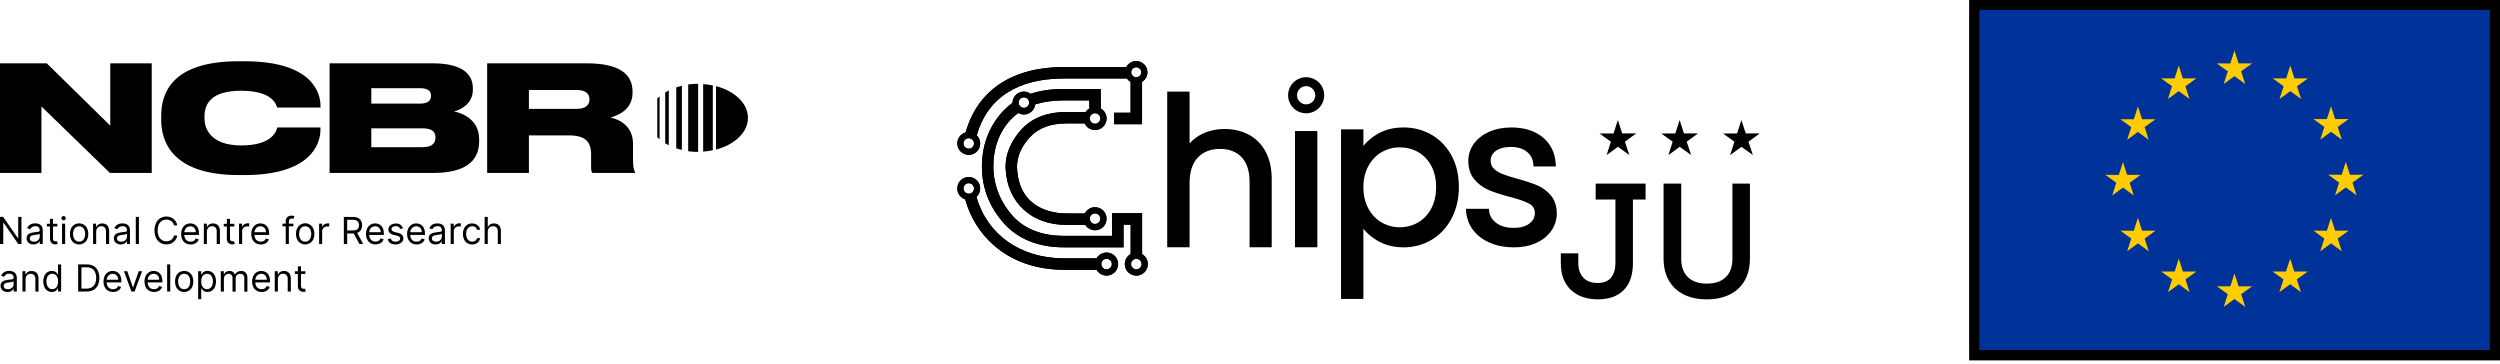 <svg width="371" height="54" viewBox="0 0 371 54" fill="none" xmlns="http://www.w3.org/2000/svg">
<g clip-path="url(#clip0_2015_180)">
<path d="M99.249 13.417C99.062 13.509 98.887 13.612 98.717 13.714V21.263C98.887 21.366 99.062 21.47 99.249 21.562V13.417Z" fill="black"/>
<path d="M104.348 22.496C104.829 22.463 105.307 22.397 105.779 22.298V12.679C105.308 12.579 104.829 12.512 104.348 12.481V22.496Z" fill="black"/>
<path d="M97.882 14.315C97.767 14.409 97.642 14.499 97.539 14.6V20.378C97.642 20.48 97.763 20.567 97.882 20.662V14.315Z" fill="black"/>
<path d="M106.255 12.78V22.197C109.024 21.465 110.997 19.64 110.997 17.489C110.997 15.338 109.024 13.511 106.255 12.78Z" fill="black"/>
<path d="M103.602 12.431C103.109 12.431 102.617 12.465 102.128 12.533V22.444C102.616 22.512 103.109 22.547 103.602 22.547V12.431Z" fill="black"/>
<path d="M101.19 12.728C100.9 12.798 100.624 12.874 100.353 12.964V22.012C100.624 22.104 100.9 22.181 101.19 22.237V12.728Z" fill="black"/>
<path d="M16.362 9.396V18.648L6.939 9.396H0V25.668H6.151V15.804L16.32 25.668H22.516V9.396H16.362Z" fill="black"/>
<path d="M35.406 25.977C25.413 25.977 23.923 20.88 23.923 17.795V17.161C23.923 14.056 25.269 9.09 35.397 9.09H36.266C46.14 9.09 47.545 13.59 47.565 15.674V15.957H41.122C41.012 15.543 40.467 13.464 35.777 13.464C31.304 13.464 30.346 15.455 30.346 17.269V17.532C30.346 19.283 31.434 21.582 35.799 21.582C40.575 21.582 41.057 19.287 41.142 18.914H47.556V19.265C47.556 21.409 46.05 25.981 36.257 25.981L35.406 25.977Z" fill="black"/>
<path d="M55.104 19.042V21.841H62.698C64.312 21.841 64.617 21.076 64.617 20.441V20.374C64.617 19.699 64.29 19.042 62.698 19.042H55.104ZM55.104 13.093V15.379H62.299C63.587 15.379 63.96 14.854 63.96 14.254V14.209C63.96 13.55 63.587 13.084 62.299 13.084L55.104 13.093ZM48.91 9.396H64.171C68.906 9.396 70.171 11.209 70.171 13.093V13.334C70.171 15.345 68.448 16.285 67.38 16.526C68.818 16.855 71.109 17.838 71.109 20.705V20.966C71.109 23.526 69.539 25.668 64.258 25.668H48.91V9.396Z" fill="black"/>
<path d="M78.49 16.155H85.602C86.948 16.155 87.48 15.541 87.48 14.753V14.733C87.48 13.966 86.975 13.356 85.602 13.356H78.49V16.155ZM78.49 25.668H72.296V9.396H87.042C91.798 9.396 93.869 10.926 93.869 13.572V13.804C93.869 16.166 91.82 17.129 90.599 17.438C92.583 17.888 93.936 19.206 93.936 21.308V23.722C93.936 24.86 94.089 25.274 94.242 25.56V25.668H87.915C87.783 25.495 87.72 25.274 87.72 24.818V22.914C87.72 21.031 86.867 20.09 84.426 20.09H78.49V25.668Z" fill="black"/>
<path d="M2.704 32.187V35.355H2.664L0.469 32.187H0V36.212H0.485V33.051H0.523L2.713 36.212H3.184V32.187H2.704Z" fill="black"/>
<path d="M5.047 35.866C5.208 35.871 5.367 35.834 5.509 35.758C5.629 35.693 5.728 35.596 5.797 35.479C5.86 35.369 5.894 35.245 5.895 35.119V34.696C5.859 34.729 5.814 34.751 5.765 34.759C5.692 34.78 5.617 34.797 5.541 34.808L5.29 34.844L5.097 34.867C4.982 34.883 4.87 34.908 4.76 34.943C4.664 34.972 4.577 35.025 4.509 35.098C4.471 35.146 4.443 35.2 4.427 35.259C4.411 35.317 4.406 35.378 4.414 35.438C4.422 35.498 4.442 35.556 4.473 35.608C4.504 35.661 4.545 35.706 4.594 35.742C4.728 35.827 4.884 35.87 5.043 35.866M4.971 36.282C4.792 36.284 4.615 36.248 4.452 36.174C4.302 36.105 4.174 35.996 4.082 35.859C3.988 35.708 3.94 35.533 3.945 35.355C3.938 35.208 3.974 35.061 4.048 34.934C4.114 34.826 4.208 34.738 4.32 34.68C4.438 34.616 4.564 34.57 4.695 34.543C4.832 34.51 4.972 34.484 5.112 34.466L5.561 34.412C5.649 34.409 5.734 34.387 5.812 34.347C5.839 34.331 5.861 34.308 5.876 34.28C5.89 34.252 5.896 34.221 5.893 34.189V34.176C5.901 34.011 5.844 33.849 5.734 33.726C5.669 33.668 5.593 33.624 5.511 33.596C5.429 33.569 5.342 33.558 5.256 33.564C5.096 33.553 4.936 33.59 4.796 33.67C4.657 33.75 4.544 33.87 4.473 34.014L4.024 33.856C4.091 33.69 4.199 33.543 4.338 33.429C4.465 33.326 4.612 33.249 4.769 33.204C4.921 33.164 5.077 33.144 5.233 33.143C5.345 33.145 5.456 33.156 5.566 33.177C5.695 33.201 5.819 33.249 5.931 33.319C6.057 33.396 6.159 33.507 6.228 33.638C6.314 33.817 6.354 34.014 6.344 34.212V36.201H5.895V35.791H5.871C5.829 35.869 5.776 35.94 5.714 36.003C5.63 36.084 5.531 36.148 5.422 36.192C5.279 36.248 5.126 36.275 4.973 36.271" fill="black"/>
<path d="M7.406 32.479H7.87V35.357C7.864 35.458 7.883 35.559 7.927 35.65C7.959 35.709 8.011 35.756 8.075 35.78C8.137 35.802 8.202 35.812 8.268 35.812C8.31 35.816 8.352 35.816 8.393 35.812C8.42 35.808 8.446 35.803 8.472 35.796L8.566 36.212C8.524 36.229 8.481 36.242 8.436 36.25C8.362 36.265 8.287 36.271 8.212 36.268C8.079 36.269 7.948 36.24 7.828 36.185C7.71 36.12 7.611 36.026 7.541 35.911C7.455 35.782 7.411 35.629 7.417 35.474L7.406 32.479ZM8.512 33.604H6.953V33.213H8.512V33.604Z" fill="black"/>
<path d="M9.208 33.195H9.67V36.214H9.208V33.195ZM9.432 32.691C9.348 32.69 9.268 32.657 9.208 32.599C9.177 32.57 9.152 32.535 9.135 32.496C9.119 32.458 9.11 32.416 9.111 32.373C9.111 32.331 9.119 32.289 9.136 32.251C9.152 32.212 9.177 32.177 9.208 32.148C9.268 32.091 9.349 32.059 9.432 32.059C9.516 32.058 9.597 32.09 9.657 32.148C9.688 32.177 9.713 32.212 9.73 32.25C9.747 32.289 9.756 32.331 9.755 32.373C9.756 32.416 9.747 32.458 9.73 32.497C9.713 32.535 9.688 32.57 9.657 32.599C9.597 32.657 9.516 32.691 9.432 32.691Z" fill="black"/>
<path d="M11.739 35.854C11.923 35.862 12.104 35.807 12.251 35.697C12.385 35.587 12.487 35.442 12.545 35.278C12.673 34.914 12.673 34.517 12.545 34.153C12.489 33.989 12.388 33.843 12.253 33.733C12.103 33.628 11.925 33.573 11.743 33.573C11.56 33.573 11.382 33.628 11.232 33.733C11.097 33.843 10.995 33.988 10.938 34.153C10.807 34.517 10.807 34.915 10.938 35.278C10.996 35.442 11.098 35.587 11.232 35.697C11.379 35.806 11.559 35.862 11.742 35.854M11.742 36.273C11.491 36.279 11.243 36.211 11.03 36.077C10.822 35.945 10.655 35.756 10.55 35.532C10.431 35.277 10.373 34.998 10.38 34.716C10.373 34.432 10.431 34.151 10.55 33.895C10.654 33.667 10.822 33.475 11.034 33.343C11.246 33.211 11.492 33.144 11.742 33.152C11.99 33.145 12.236 33.212 12.446 33.345C12.657 33.477 12.824 33.669 12.927 33.897C13.046 34.154 13.104 34.435 13.097 34.718C13.104 35 13.046 35.279 12.927 35.535C12.822 35.762 12.653 35.953 12.44 36.084C12.228 36.216 11.982 36.282 11.733 36.275" fill="black"/>
<path d="M14.273 34.396V36.212H13.81V33.195H14.259V33.665H14.297C14.367 33.514 14.478 33.386 14.618 33.296C14.785 33.196 14.977 33.147 15.171 33.154C15.356 33.151 15.54 33.195 15.705 33.28C15.863 33.364 15.991 33.496 16.068 33.658C16.163 33.857 16.207 34.075 16.198 34.295V36.212H15.729V34.327C15.742 34.124 15.676 33.925 15.545 33.771C15.48 33.703 15.402 33.65 15.315 33.615C15.227 33.581 15.134 33.565 15.04 33.571C14.903 33.568 14.768 33.601 14.648 33.667C14.531 33.732 14.435 33.83 14.374 33.949C14.302 34.087 14.268 34.242 14.273 34.398" fill="black"/>
<path d="M17.996 35.865C18.157 35.871 18.316 35.833 18.458 35.758C18.577 35.693 18.676 35.596 18.743 35.478C18.807 35.37 18.841 35.245 18.842 35.118V34.696C18.806 34.729 18.762 34.751 18.714 34.758C18.64 34.78 18.565 34.796 18.489 34.808L18.238 34.844L18.045 34.867C17.931 34.883 17.818 34.908 17.709 34.943C17.613 34.972 17.526 35.025 17.457 35.098C17.391 35.176 17.357 35.277 17.363 35.38C17.359 35.45 17.374 35.521 17.405 35.584C17.437 35.648 17.484 35.702 17.543 35.742C17.677 35.827 17.833 35.87 17.991 35.865M17.919 36.282C17.741 36.284 17.564 36.247 17.401 36.174C17.251 36.105 17.123 35.996 17.031 35.859C16.936 35.708 16.889 35.533 16.894 35.355C16.887 35.208 16.922 35.062 16.995 34.934C17.062 34.827 17.155 34.739 17.266 34.68C17.386 34.616 17.514 34.57 17.646 34.542C17.782 34.509 17.921 34.484 18.061 34.466L18.51 34.412C18.597 34.409 18.683 34.387 18.761 34.347C18.788 34.331 18.811 34.308 18.825 34.28C18.84 34.252 18.845 34.221 18.842 34.189V34.176C18.846 34.094 18.834 34.012 18.807 33.935C18.779 33.858 18.737 33.786 18.683 33.726C18.618 33.668 18.543 33.624 18.461 33.596C18.379 33.568 18.293 33.557 18.207 33.564C18.022 33.555 17.839 33.606 17.686 33.71C17.572 33.789 17.479 33.895 17.415 34.018L16.966 33.861C17.033 33.694 17.141 33.547 17.28 33.433C17.407 33.33 17.553 33.253 17.711 33.208C17.862 33.168 18.018 33.148 18.175 33.148C18.287 33.149 18.398 33.16 18.508 33.181C18.637 33.205 18.761 33.253 18.873 33.323C18.999 33.401 19.101 33.511 19.169 33.642C19.255 33.821 19.296 34.018 19.286 34.216V36.205H18.842V35.796H18.819C18.777 35.873 18.725 35.945 18.662 36.007C18.578 36.088 18.479 36.152 18.371 36.196C18.228 36.252 18.075 36.279 17.922 36.275" fill="black"/>
<path d="M20.613 32.187H20.151V36.21H20.613V32.187Z" fill="black"/>
<path d="M26.304 33.447H25.819C25.792 33.315 25.74 33.189 25.667 33.075C25.598 32.972 25.512 32.881 25.411 32.808C25.308 32.735 25.195 32.68 25.074 32.644C24.949 32.607 24.819 32.589 24.688 32.59C24.456 32.587 24.228 32.651 24.031 32.774C23.826 32.907 23.663 33.096 23.562 33.319C23.331 33.883 23.331 34.516 23.562 35.08C23.663 35.304 23.826 35.493 24.031 35.627C24.228 35.749 24.456 35.812 24.688 35.809C24.819 35.81 24.949 35.791 25.074 35.755C25.195 35.72 25.309 35.664 25.411 35.591C25.512 35.518 25.598 35.427 25.667 35.323C25.74 35.211 25.792 35.086 25.819 34.954H26.304C26.271 35.149 26.204 35.337 26.104 35.508C26.011 35.666 25.888 35.806 25.743 35.92C25.599 36.034 25.435 36.122 25.261 36.181C25.076 36.239 24.882 36.268 24.688 36.266C24.365 36.272 24.048 36.184 23.774 36.012C23.5 35.84 23.282 35.592 23.147 35.299C22.997 34.952 22.92 34.578 22.92 34.199C22.92 33.821 22.997 33.447 23.147 33.1C23.284 32.806 23.503 32.558 23.777 32.385C24.05 32.214 24.367 32.127 24.688 32.133C24.883 32.131 25.076 32.161 25.261 32.223C25.435 32.279 25.598 32.366 25.743 32.479C25.887 32.594 26.01 32.734 26.104 32.893C26.205 33.063 26.273 33.251 26.304 33.447Z" fill="black"/>
<path d="M28.287 36.275C28.024 36.282 27.764 36.214 27.538 36.079C27.327 35.95 27.159 35.763 27.053 35.539C26.933 35.285 26.875 35.006 26.883 34.725C26.876 34.443 26.935 34.164 27.053 33.908C27.156 33.683 27.32 33.491 27.526 33.354C27.74 33.219 27.988 33.149 28.24 33.154C28.398 33.155 28.554 33.181 28.703 33.233C28.858 33.287 29 33.373 29.12 33.487C29.256 33.616 29.359 33.776 29.421 33.953C29.501 34.18 29.539 34.421 29.533 34.662V34.86H27.212V34.459H29.061C29.063 34.303 29.029 34.149 28.961 34.009C28.898 33.879 28.799 33.77 28.676 33.694C28.545 33.614 28.394 33.573 28.24 33.577C28.071 33.574 27.904 33.622 27.762 33.715C27.63 33.804 27.523 33.926 27.453 34.07C27.383 34.215 27.347 34.374 27.347 34.536V34.806C27.34 35.005 27.381 35.202 27.466 35.382C27.538 35.532 27.653 35.657 27.796 35.742C27.921 35.807 28.058 35.847 28.2 35.859C28.34 35.871 28.483 35.855 28.617 35.812C28.713 35.779 28.801 35.725 28.873 35.654C28.946 35.58 29.002 35.491 29.039 35.393L29.488 35.519C29.446 35.668 29.369 35.804 29.264 35.917C29.146 36.035 29.005 36.126 28.851 36.185C28.675 36.251 28.488 36.284 28.301 36.282" fill="black"/>
<path d="M30.7 34.396V36.212H30.252V33.195H30.7V33.665H30.741C30.809 33.513 30.921 33.385 31.062 33.296C31.229 33.195 31.423 33.146 31.618 33.154C31.804 33.15 31.988 33.194 32.152 33.28C32.308 33.365 32.433 33.498 32.509 33.658C32.601 33.857 32.645 34.076 32.637 34.295V36.212H32.159V34.327C32.171 34.124 32.105 33.925 31.975 33.771C31.91 33.703 31.831 33.65 31.743 33.616C31.655 33.581 31.562 33.566 31.468 33.571C31.331 33.568 31.195 33.601 31.075 33.667C30.959 33.732 30.863 33.83 30.801 33.949C30.73 34.087 30.695 34.242 30.7 34.398" fill="black"/>
<path d="M33.669 32.479H34.134V35.357C34.128 35.458 34.148 35.559 34.192 35.65C34.224 35.709 34.277 35.756 34.34 35.78C34.402 35.802 34.468 35.813 34.533 35.812C34.575 35.816 34.617 35.816 34.659 35.812L34.738 35.796L34.832 36.212C34.789 36.229 34.745 36.242 34.699 36.25C34.626 36.265 34.55 36.271 34.475 36.268C34.343 36.268 34.212 36.24 34.091 36.185C33.968 36.128 33.861 36.039 33.782 35.929C33.697 35.799 33.653 35.647 33.658 35.492L33.669 32.479ZM34.778 33.604H33.207V33.213H34.778V33.604Z" fill="black"/>
<path d="M35.474 36.212V33.193H35.922V33.642H35.952C36.008 33.492 36.113 33.364 36.25 33.28C36.394 33.186 36.563 33.138 36.735 33.141H36.865H36.98V33.613L36.872 33.593C36.813 33.589 36.755 33.589 36.697 33.593C36.561 33.591 36.427 33.622 36.306 33.683C36.194 33.741 36.101 33.829 36.037 33.937C35.968 34.045 35.933 34.171 35.936 34.3V36.21L35.474 36.212Z" fill="black"/>
<path d="M38.697 36.275C38.433 36.282 38.173 36.214 37.947 36.079C37.737 35.95 37.569 35.762 37.462 35.539C37.343 35.285 37.284 35.006 37.292 34.725C37.286 34.443 37.344 34.164 37.462 33.908C37.566 33.683 37.73 33.491 37.936 33.354C38.149 33.219 38.397 33.149 38.649 33.154C38.807 33.155 38.964 33.182 39.114 33.233C39.28 33.291 39.431 33.385 39.555 33.51C39.679 33.635 39.773 33.786 39.83 33.953C39.91 34.18 39.948 34.421 39.942 34.662V34.86H37.624V34.459H39.471C39.474 34.303 39.439 34.149 39.37 34.009C39.307 33.879 39.208 33.77 39.085 33.694C38.954 33.614 38.803 33.573 38.649 33.577C38.48 33.574 38.313 33.622 38.171 33.715C38.039 33.804 37.932 33.926 37.862 34.07C37.792 34.215 37.756 34.374 37.756 34.536V34.806C37.75 35.005 37.791 35.202 37.875 35.382C37.947 35.532 38.062 35.657 38.205 35.742C38.331 35.807 38.468 35.847 38.609 35.859C38.75 35.871 38.892 35.855 39.026 35.812C39.122 35.779 39.21 35.725 39.282 35.654C39.356 35.58 39.412 35.491 39.448 35.393L39.897 35.519C39.855 35.668 39.778 35.804 39.673 35.917C39.556 36.035 39.415 36.126 39.26 36.185C39.084 36.251 38.898 36.284 38.71 36.282" fill="black"/>
<path d="M42.402 36.212V32.779C42.395 32.624 42.439 32.472 42.525 32.344C42.605 32.232 42.714 32.143 42.839 32.086C42.969 32.028 43.109 31.998 43.25 31.998C43.344 31.996 43.437 32.006 43.528 32.027C43.583 32.041 43.637 32.057 43.69 32.077L43.555 32.479L43.459 32.45C43.406 32.435 43.352 32.428 43.297 32.43C43.237 32.424 43.176 32.432 43.119 32.453C43.062 32.473 43.01 32.506 42.967 32.549C42.894 32.645 42.858 32.766 42.866 32.887V36.212H42.402ZM43.539 33.586H41.917V33.195H43.539V33.586Z" fill="black"/>
<path d="M45.288 35.854C45.471 35.862 45.651 35.807 45.797 35.697C45.931 35.586 46.034 35.442 46.093 35.278C46.222 34.914 46.222 34.517 46.093 34.153C46.035 33.989 45.932 33.843 45.797 33.733C45.648 33.627 45.47 33.571 45.288 33.571C45.105 33.571 44.927 33.627 44.778 33.733C44.643 33.843 44.541 33.989 44.482 34.153C44.354 34.517 44.354 34.914 44.482 35.278C44.542 35.442 44.644 35.586 44.778 35.697C44.925 35.807 45.105 35.862 45.288 35.854ZM45.288 36.273C45.039 36.28 44.793 36.214 44.581 36.082C44.369 35.951 44.2 35.76 44.096 35.532C43.976 35.277 43.917 34.998 43.923 34.716C43.917 34.432 43.976 34.151 44.096 33.895C44.202 33.667 44.37 33.475 44.581 33.34C44.792 33.205 45.038 33.134 45.288 33.134C45.538 33.134 45.783 33.205 45.994 33.34C46.205 33.475 46.374 33.667 46.479 33.895C46.598 34.151 46.657 34.432 46.65 34.716C46.657 34.998 46.599 35.277 46.479 35.532C46.375 35.76 46.207 35.951 45.995 36.082C45.783 36.214 45.537 36.28 45.288 36.273Z" fill="black"/>
<path d="M47.356 36.212V33.193H47.805V33.643H47.837C47.893 33.492 47.998 33.364 48.135 33.28C48.278 33.193 48.442 33.15 48.609 33.154H48.737H48.853V33.627L48.746 33.606C48.687 33.603 48.629 33.603 48.571 33.606C48.435 33.604 48.301 33.635 48.18 33.697C48.068 33.756 47.975 33.845 47.91 33.953C47.844 34.062 47.81 34.186 47.81 34.313V36.223L47.356 36.212Z" fill="black"/>
<path d="M52.913 34.403L53.901 36.203H53.337L52.366 34.403H52.913ZM51.026 36.203V32.189H52.372C52.64 32.178 52.905 32.233 53.147 32.349C53.34 32.447 53.498 32.605 53.596 32.799C53.691 32.996 53.741 33.213 53.741 33.432C53.741 33.652 53.691 33.868 53.596 34.066C53.494 34.252 53.337 34.402 53.147 34.495C52.907 34.608 52.644 34.661 52.379 34.651H51.302V34.2H52.384C52.561 34.209 52.738 34.177 52.902 34.108C53.024 34.053 53.125 33.959 53.189 33.84C53.251 33.711 53.281 33.568 53.277 33.424C53.281 33.278 53.25 33.133 53.187 33.001C53.125 32.878 53.024 32.78 52.9 32.722C52.735 32.649 52.556 32.615 52.377 32.623H51.522V36.223L51.026 36.203Z" fill="black"/>
<path d="M55.72 36.275C55.457 36.282 55.197 36.215 54.971 36.079C54.761 35.949 54.593 35.762 54.486 35.539C54.367 35.285 54.308 35.006 54.316 34.725C54.309 34.443 54.368 34.164 54.486 33.908C54.59 33.683 54.754 33.492 54.96 33.354C55.173 33.219 55.421 33.149 55.673 33.154C55.831 33.155 55.987 33.181 56.136 33.233C56.292 33.287 56.435 33.374 56.555 33.487C56.69 33.617 56.792 33.776 56.854 33.953C56.934 34.18 56.972 34.421 56.966 34.662V34.86H54.645V34.459H56.495C56.498 34.303 56.463 34.149 56.394 34.009C56.331 33.879 56.232 33.77 56.109 33.694C55.978 33.614 55.827 33.573 55.673 33.577C55.504 33.574 55.337 33.622 55.195 33.715C55.067 33.8 54.963 33.917 54.892 34.054C54.823 34.2 54.786 34.359 54.787 34.52V34.79C54.78 34.989 54.821 35.186 54.906 35.366C54.978 35.516 55.093 35.641 55.236 35.726C55.361 35.792 55.498 35.832 55.639 35.844C55.78 35.856 55.922 35.839 56.057 35.796C56.153 35.763 56.24 35.709 56.313 35.638C56.386 35.564 56.443 35.475 56.479 35.377L56.928 35.503C56.886 35.652 56.809 35.789 56.703 35.901C56.586 36.019 56.446 36.111 56.29 36.169C56.115 36.235 55.928 36.268 55.741 36.266" fill="black"/>
<path d="M59.803 33.87L59.39 33.987C59.361 33.914 59.322 33.846 59.273 33.784C59.219 33.715 59.149 33.658 59.069 33.62C58.965 33.573 58.851 33.551 58.737 33.555C58.575 33.549 58.414 33.593 58.277 33.681C58.222 33.715 58.177 33.762 58.145 33.818C58.113 33.874 58.096 33.938 58.095 34.002C58.092 34.055 58.102 34.107 58.124 34.154C58.146 34.202 58.179 34.243 58.221 34.275C58.338 34.358 58.471 34.415 58.611 34.443L59.06 34.551C59.285 34.595 59.494 34.699 59.664 34.853C59.73 34.922 59.781 35.003 59.815 35.092C59.849 35.181 59.865 35.275 59.861 35.37C59.864 35.537 59.812 35.7 59.713 35.834C59.607 35.977 59.464 36.089 59.3 36.158C59.106 36.24 58.896 36.28 58.685 36.275C58.417 36.285 58.152 36.215 57.922 36.075C57.823 36.008 57.738 35.921 57.673 35.821C57.607 35.72 57.562 35.608 57.541 35.49L57.99 35.38C58.02 35.526 58.104 35.656 58.225 35.744C58.363 35.831 58.523 35.873 58.685 35.865C58.868 35.876 59.049 35.827 59.202 35.726C59.255 35.69 59.299 35.643 59.33 35.587C59.361 35.531 59.379 35.468 59.381 35.404C59.382 35.355 59.373 35.307 59.354 35.262C59.335 35.217 59.307 35.177 59.271 35.143C59.176 35.059 59.06 35.002 58.935 34.981L58.432 34.862C58.205 34.822 57.994 34.716 57.826 34.558C57.697 34.417 57.627 34.23 57.633 34.038C57.632 33.877 57.682 33.719 57.777 33.588C57.879 33.453 58.015 33.346 58.172 33.28C58.35 33.202 58.543 33.163 58.737 33.168C58.986 33.153 59.234 33.222 59.44 33.363C59.61 33.496 59.737 33.677 59.803 33.883" fill="black"/>
<path d="M61.818 36.275C61.555 36.282 61.295 36.214 61.068 36.079C60.859 35.949 60.691 35.762 60.584 35.539C60.465 35.284 60.407 35.006 60.413 34.725C60.408 34.443 60.466 34.164 60.584 33.908C60.688 33.683 60.852 33.491 61.059 33.355C61.271 33.218 61.519 33.149 61.771 33.154C61.929 33.155 62.086 33.182 62.235 33.233C62.401 33.291 62.552 33.385 62.676 33.51C62.8 33.635 62.894 33.786 62.951 33.953C63.031 34.18 63.069 34.421 63.063 34.662V34.86H60.745V34.459H62.592C62.595 34.304 62.561 34.149 62.493 34.009C62.429 33.88 62.329 33.77 62.206 33.694C62.075 33.614 61.924 33.573 61.771 33.577C61.602 33.573 61.436 33.621 61.295 33.715C61.162 33.804 61.054 33.926 60.983 34.07C60.913 34.215 60.877 34.374 60.878 34.536V34.806C60.871 35.005 60.912 35.202 60.996 35.382C61.069 35.532 61.183 35.657 61.326 35.742C61.452 35.807 61.589 35.847 61.73 35.859C61.871 35.871 62.013 35.855 62.148 35.812C62.244 35.779 62.331 35.725 62.404 35.654C62.478 35.58 62.535 35.491 62.572 35.393L63.021 35.519C62.975 35.669 62.895 35.806 62.785 35.917C62.669 36.036 62.528 36.127 62.372 36.185C62.196 36.251 62.01 36.284 61.822 36.282" fill="black"/>
<path d="M64.726 35.866C64.887 35.87 65.046 35.833 65.189 35.758C65.308 35.693 65.406 35.596 65.474 35.479C65.537 35.369 65.57 35.245 65.57 35.119V34.696C65.535 34.729 65.492 34.751 65.444 34.759C65.371 34.78 65.296 34.796 65.22 34.808L64.969 34.844L64.773 34.867C64.659 34.883 64.547 34.909 64.437 34.943C64.342 34.972 64.256 35.026 64.188 35.098C64.121 35.176 64.087 35.277 64.093 35.38C64.089 35.45 64.103 35.521 64.135 35.585C64.166 35.648 64.214 35.703 64.273 35.742C64.407 35.827 64.563 35.87 64.722 35.866M64.65 36.282C64.471 36.284 64.294 36.248 64.132 36.174C63.982 36.105 63.853 35.996 63.761 35.859C63.667 35.708 63.619 35.533 63.624 35.355C63.618 35.208 63.653 35.062 63.725 34.934C63.791 34.826 63.885 34.738 63.997 34.68C64.116 34.617 64.243 34.571 64.374 34.543C64.511 34.509 64.651 34.484 64.791 34.466L65.24 34.412C65.328 34.409 65.414 34.387 65.492 34.347C65.519 34.331 65.54 34.308 65.554 34.28C65.568 34.252 65.574 34.22 65.57 34.189V34.176C65.575 34.094 65.563 34.012 65.536 33.935C65.509 33.858 65.467 33.787 65.413 33.726C65.349 33.668 65.273 33.624 65.192 33.596C65.11 33.568 65.023 33.557 64.937 33.564C64.752 33.554 64.57 33.606 64.417 33.71C64.306 33.791 64.216 33.898 64.154 34.021L63.705 33.863C63.773 33.697 63.881 33.55 64.019 33.435C64.146 33.332 64.293 33.255 64.45 33.211C64.601 33.171 64.757 33.15 64.912 33.15C65.025 33.151 65.137 33.163 65.247 33.184C65.376 33.208 65.501 33.256 65.613 33.325C65.738 33.403 65.84 33.513 65.907 33.645C65.993 33.823 66.034 34.02 66.026 34.219V36.208H65.561V35.798H65.541C65.499 35.876 65.446 35.947 65.384 36.01C65.299 36.09 65.2 36.154 65.092 36.199C64.949 36.255 64.797 36.281 64.643 36.277" fill="black"/>
<path d="M66.881 36.212V33.193H67.33V33.642H67.363C67.419 33.492 67.522 33.365 67.657 33.28C67.803 33.186 67.973 33.138 68.147 33.141H68.272H68.387V33.613L68.281 33.593C68.223 33.589 68.165 33.589 68.106 33.593C67.971 33.591 67.837 33.622 67.716 33.683C67.603 33.741 67.509 33.829 67.444 33.937C67.378 34.046 67.344 34.172 67.345 34.3V36.21L66.881 36.212Z" fill="black"/>
<path d="M70.063 36.275C69.806 36.281 69.552 36.212 69.334 36.075C69.128 35.939 68.965 35.747 68.865 35.521C68.751 35.269 68.694 34.995 68.699 34.718C68.693 34.438 68.751 34.16 68.869 33.906C68.973 33.681 69.137 33.49 69.343 33.355C69.555 33.218 69.802 33.149 70.054 33.154C70.252 33.152 70.448 33.192 70.629 33.271C70.794 33.347 70.938 33.461 71.051 33.604C71.159 33.749 71.228 33.919 71.25 34.099H70.788C70.753 33.957 70.675 33.83 70.564 33.735C70.427 33.622 70.253 33.564 70.077 33.573C69.908 33.57 69.743 33.62 69.603 33.715C69.463 33.813 69.353 33.95 69.287 34.108C69.209 34.297 69.17 34.5 69.174 34.705C69.17 34.913 69.208 35.121 69.287 35.314C69.35 35.475 69.459 35.615 69.599 35.717C69.739 35.813 69.906 35.863 70.077 35.859C70.189 35.86 70.3 35.84 70.404 35.798C70.499 35.757 70.584 35.694 70.651 35.616C70.722 35.535 70.772 35.439 70.797 35.334H71.259C71.236 35.508 71.169 35.672 71.066 35.814C70.961 35.958 70.823 36.074 70.662 36.151C70.479 36.238 70.279 36.281 70.077 36.277" fill="black"/>
<path d="M72.384 34.396V36.212H71.921V32.187H72.384V33.665H72.424C72.49 33.512 72.6 33.383 72.74 33.294C72.912 33.193 73.11 33.145 73.308 33.154C73.495 33.15 73.68 33.192 73.847 33.278C74.004 33.362 74.129 33.493 74.206 33.654C74.299 33.854 74.343 34.074 74.334 34.295V36.212H73.874V34.327C73.887 34.123 73.819 33.922 73.685 33.769C73.619 33.702 73.539 33.65 73.451 33.615C73.364 33.581 73.27 33.566 73.176 33.571C73.034 33.568 72.893 33.601 72.767 33.667C72.648 33.731 72.551 33.829 72.487 33.949C72.414 34.087 72.379 34.242 72.384 34.399" fill="black"/>
<path d="M1.176 42.917C1.338 42.924 1.498 42.887 1.641 42.809C1.756 42.748 1.852 42.656 1.919 42.544C1.986 42.431 2.022 42.303 2.022 42.172V41.747C1.988 41.78 1.944 41.802 1.896 41.81C1.823 41.831 1.748 41.849 1.672 41.862L1.423 41.896L1.23 41.92C1.115 41.934 1.003 41.96 0.893 41.997C0.797 42.025 0.71 42.079 0.642 42.152C0.609 42.19 0.583 42.234 0.567 42.282C0.551 42.33 0.544 42.381 0.548 42.431C0.544 42.502 0.558 42.573 0.589 42.637C0.62 42.7 0.667 42.755 0.725 42.796C0.859 42.88 1.016 42.922 1.174 42.917M1.104 43.336C0.925 43.338 0.747 43.3 0.584 43.225C0.433 43.157 0.304 43.047 0.213 42.908C0.12 42.759 0.072 42.585 0.076 42.409C0.07 42.261 0.106 42.114 0.18 41.986C0.248 41.88 0.341 41.792 0.451 41.731C0.57 41.668 0.697 41.621 0.828 41.592C0.967 41.563 1.107 41.538 1.246 41.52C1.427 41.495 1.578 41.477 1.694 41.466C1.781 41.461 1.866 41.438 1.944 41.401C1.97 41.385 1.991 41.362 2.005 41.334C2.019 41.307 2.025 41.276 2.022 41.245V41.23C2.027 41.148 2.016 41.066 1.989 40.989C1.962 40.911 1.92 40.84 1.865 40.78C1.801 40.721 1.725 40.677 1.643 40.649C1.561 40.621 1.474 40.611 1.387 40.618C1.203 40.607 1.02 40.658 0.869 40.764C0.756 40.844 0.665 40.951 0.604 41.074L0.166 40.917C0.232 40.749 0.341 40.601 0.48 40.487C0.607 40.383 0.754 40.307 0.911 40.262C1.061 40.222 1.216 40.202 1.371 40.201C1.484 40.203 1.595 40.214 1.706 40.235C1.836 40.258 1.961 40.306 2.074 40.377C2.204 40.454 2.31 40.568 2.379 40.703C2.465 40.881 2.505 41.077 2.496 41.275V43.264H2.022V42.856H2C1.959 42.934 1.906 43.005 1.843 43.066C1.759 43.148 1.66 43.213 1.551 43.257C1.408 43.314 1.255 43.34 1.102 43.336" fill="black"/>
<path d="M3.795 41.448V43.264H3.333V40.246H3.781V40.719H3.822C3.89 40.569 4 40.443 4.138 40.354C4.307 40.254 4.501 40.206 4.697 40.215C4.882 40.211 5.066 40.254 5.231 40.339C5.386 40.424 5.51 40.556 5.586 40.717C5.68 40.915 5.724 41.134 5.716 41.353V43.27H5.251V41.385C5.264 41.183 5.199 40.984 5.07 40.829C5.004 40.761 4.925 40.709 4.838 40.674C4.75 40.64 4.656 40.624 4.562 40.629C4.425 40.627 4.29 40.661 4.17 40.728C4.052 40.791 3.957 40.888 3.896 41.007C3.825 41.146 3.79 41.301 3.795 41.457" fill="black"/>
<path d="M7.765 42.91C7.934 42.916 8.1 42.864 8.236 42.764C8.369 42.658 8.47 42.517 8.528 42.357C8.658 41.969 8.658 41.55 8.528 41.162C8.47 41.006 8.369 40.869 8.238 40.766C8.1 40.669 7.934 40.619 7.765 40.624C7.59 40.618 7.419 40.67 7.278 40.773C7.144 40.878 7.043 41.019 6.986 41.18C6.917 41.364 6.884 41.56 6.887 41.756C6.885 41.955 6.918 42.152 6.986 42.339C7.043 42.503 7.145 42.647 7.28 42.755C7.418 42.863 7.59 42.917 7.765 42.91ZM7.702 43.327C7.463 43.332 7.229 43.265 7.029 43.136C6.831 43.001 6.675 42.813 6.58 42.593C6.361 42.064 6.361 41.469 6.58 40.939C6.675 40.719 6.83 40.531 7.029 40.397C7.229 40.269 7.464 40.203 7.702 40.208C7.862 40.2 8.022 40.233 8.166 40.305C8.269 40.36 8.358 40.437 8.429 40.53C8.49 40.611 8.537 40.678 8.57 40.73H8.611V39.245H9.073V43.268H8.624V42.805H8.57C8.537 42.861 8.487 42.931 8.427 43.012C8.353 43.104 8.261 43.181 8.157 43.237C8.013 43.308 7.853 43.341 7.693 43.334" fill="black"/>
<path d="M12.087 42.83H12.807C13.095 42.84 13.38 42.773 13.633 42.636C13.85 42.51 14.02 42.319 14.12 42.089C14.334 41.548 14.334 40.945 14.12 40.404C14.022 40.178 13.857 39.988 13.647 39.859C13.405 39.728 13.134 39.663 12.859 39.673H12.087V42.83ZM12.839 43.261H11.6V39.241H12.895C13.243 39.231 13.588 39.314 13.894 39.481C14.17 39.642 14.392 39.882 14.531 40.17C14.677 40.511 14.752 40.878 14.752 41.249C14.752 41.62 14.677 41.987 14.531 42.328C14.39 42.62 14.163 42.862 13.88 43.021C13.561 43.191 13.203 43.275 12.841 43.264" fill="black"/>
<path d="M16.766 43.327C16.504 43.334 16.245 43.267 16.019 43.133C15.807 43.005 15.638 42.817 15.532 42.593C15.415 42.338 15.358 42.059 15.364 41.779C15.358 41.496 15.416 41.217 15.532 40.96C15.636 40.735 15.801 40.544 16.008 40.408C16.22 40.272 16.469 40.202 16.721 40.208C16.879 40.208 17.035 40.234 17.184 40.287C17.339 40.341 17.482 40.428 17.601 40.541C17.735 40.671 17.838 40.829 17.902 41.005C17.982 41.233 18.02 41.474 18.014 41.716V41.911H15.694V41.511H17.543C17.545 41.355 17.51 41.201 17.442 41.061C17.378 40.931 17.279 40.822 17.157 40.746C17.026 40.666 16.875 40.625 16.721 40.629C16.552 40.624 16.385 40.672 16.243 40.766C16.111 40.854 16.004 40.976 15.934 41.119C15.862 41.265 15.825 41.425 15.826 41.587V41.855C15.819 42.055 15.86 42.253 15.945 42.433C16.018 42.583 16.132 42.708 16.275 42.793C16.425 42.876 16.595 42.917 16.766 42.915C16.878 42.916 16.99 42.899 17.096 42.863C17.192 42.831 17.28 42.777 17.352 42.706C17.426 42.632 17.484 42.543 17.52 42.445L17.969 42.571C17.927 42.72 17.85 42.858 17.745 42.971C17.627 43.087 17.486 43.178 17.332 43.237C17.156 43.302 16.97 43.334 16.782 43.331" fill="black"/>
<path d="M20.584 40.244L19.753 42.652H19.722L18.889 40.244H18.389L19.502 43.264H19.973L21.086 40.244H20.584Z" fill="black"/>
<path d="M22.848 43.327C22.585 43.333 22.325 43.266 22.098 43.133C21.888 43.004 21.72 42.816 21.614 42.593C21.497 42.338 21.439 42.059 21.445 41.779C21.44 41.496 21.497 41.217 21.614 40.96C21.717 40.735 21.882 40.544 22.089 40.408C22.302 40.272 22.55 40.202 22.803 40.208C22.96 40.208 23.117 40.234 23.265 40.287C23.421 40.341 23.564 40.428 23.685 40.541C23.817 40.671 23.919 40.83 23.981 41.005C24.064 41.232 24.102 41.474 24.096 41.716V41.911H21.775V41.511H23.624C23.626 41.355 23.592 41.201 23.523 41.061C23.459 40.931 23.36 40.822 23.236 40.746C23.106 40.665 22.956 40.625 22.803 40.629C22.633 40.624 22.466 40.672 22.325 40.766C22.192 40.854 22.085 40.976 22.015 41.119C21.944 41.265 21.907 41.425 21.907 41.587V41.855C21.901 42.055 21.942 42.253 22.026 42.433C22.099 42.583 22.214 42.708 22.356 42.793C22.507 42.876 22.676 42.917 22.848 42.915C22.96 42.916 23.071 42.899 23.178 42.863C23.274 42.831 23.361 42.777 23.434 42.706C23.509 42.633 23.566 42.543 23.602 42.445L24.051 42.571C24.009 42.72 23.932 42.858 23.826 42.971C23.709 43.088 23.568 43.178 23.413 43.237C23.238 43.302 23.051 43.334 22.864 43.331" fill="black"/>
<path d="M25.265 39.238H24.803V43.261H25.265V39.238Z" fill="black"/>
<path d="M27.331 42.91C27.515 42.919 27.695 42.862 27.841 42.751C27.976 42.642 28.078 42.498 28.137 42.334C28.265 41.97 28.265 41.573 28.137 41.209C28.078 41.044 27.976 40.898 27.841 40.786C27.691 40.683 27.513 40.627 27.331 40.627C27.149 40.627 26.972 40.683 26.822 40.786C26.687 40.898 26.585 41.044 26.526 41.209C26.398 41.573 26.398 41.97 26.526 42.334C26.584 42.498 26.687 42.642 26.822 42.751C26.968 42.862 27.148 42.919 27.331 42.91ZM27.331 43.327C27.082 43.335 26.836 43.27 26.624 43.138C26.412 43.007 26.244 42.816 26.14 42.589C26.027 42.33 25.969 42.051 25.969 41.769C25.969 41.486 26.027 41.207 26.14 40.948C26.245 40.725 26.41 40.536 26.616 40.402C26.833 40.275 27.08 40.208 27.331 40.208C27.583 40.208 27.83 40.275 28.047 40.402C28.253 40.536 28.418 40.725 28.523 40.948C28.637 41.207 28.696 41.486 28.696 41.769C28.696 42.051 28.637 42.33 28.523 42.589C28.419 42.816 28.251 43.007 28.039 43.138C27.827 43.27 27.581 43.335 27.331 43.327Z" fill="black"/>
<path d="M29.857 41.754C29.852 41.96 29.886 42.165 29.955 42.359C30.013 42.519 30.114 42.659 30.247 42.764C30.384 42.864 30.549 42.916 30.718 42.913C30.893 42.918 31.064 42.862 31.203 42.755C31.338 42.647 31.439 42.504 31.497 42.341C31.565 42.153 31.598 41.954 31.596 41.754C31.599 41.559 31.566 41.365 31.499 41.182C31.442 41.021 31.34 40.879 31.205 40.773C31.063 40.677 30.895 40.626 30.724 40.626C30.552 40.626 30.385 40.677 30.242 40.773C30.112 40.875 30.011 41.011 29.953 41.167C29.885 41.356 29.852 41.557 29.857 41.758M29.408 44.4V40.246H29.857V40.728H29.91C29.944 40.672 29.991 40.609 30.052 40.525C30.122 40.432 30.212 40.356 30.314 40.3C30.458 40.228 30.618 40.194 30.779 40.204C31.017 40.198 31.251 40.264 31.452 40.393C31.65 40.528 31.805 40.715 31.901 40.935C32.116 41.465 32.116 42.059 31.901 42.589C31.805 42.808 31.65 42.996 31.452 43.131C31.252 43.262 31.017 43.328 30.779 43.322C30.618 43.33 30.459 43.296 30.314 43.225C30.21 43.169 30.119 43.093 30.045 43C29.985 42.915 29.935 42.845 29.901 42.791H29.861V44.404L29.408 44.4Z" fill="black"/>
<path d="M32.763 43.264V40.246H33.212V40.719H33.25C33.306 40.563 33.413 40.431 33.553 40.343C33.704 40.249 33.88 40.202 34.058 40.208C34.233 40.201 34.406 40.248 34.553 40.343C34.69 40.436 34.798 40.567 34.863 40.719H34.897C34.974 40.564 35.094 40.434 35.242 40.345C35.411 40.25 35.603 40.202 35.797 40.208C35.918 40.203 36.039 40.223 36.153 40.266C36.266 40.31 36.369 40.376 36.457 40.46C36.551 40.568 36.623 40.694 36.667 40.831C36.712 40.967 36.728 41.111 36.715 41.254V43.279H36.252V41.254C36.261 41.166 36.249 41.077 36.217 40.993C36.186 40.91 36.136 40.836 36.071 40.775C35.947 40.68 35.795 40.629 35.64 40.631C35.548 40.626 35.457 40.641 35.372 40.675C35.288 40.708 35.211 40.76 35.148 40.827C35.03 40.959 34.968 41.131 34.975 41.308V43.273H34.504V41.207C34.507 41.13 34.494 41.053 34.465 40.981C34.436 40.909 34.392 40.844 34.336 40.791C34.219 40.684 34.065 40.626 33.907 40.631C33.788 40.632 33.671 40.666 33.571 40.73C33.466 40.795 33.38 40.887 33.322 40.996C33.255 41.115 33.222 41.25 33.225 41.387V43.273L32.763 43.264Z" fill="black"/>
<path d="M38.822 43.327C38.56 43.334 38.301 43.267 38.075 43.133C37.864 43.004 37.694 42.817 37.588 42.593C37.471 42.338 37.413 42.059 37.419 41.779C37.414 41.496 37.471 41.217 37.588 40.96C37.691 40.735 37.856 40.544 38.063 40.408C38.276 40.272 38.525 40.202 38.777 40.208C38.934 40.208 39.091 40.234 39.239 40.287C39.395 40.341 39.538 40.428 39.659 40.541C39.791 40.672 39.893 40.83 39.958 41.005C40.038 41.233 40.076 41.474 40.07 41.716V41.911H37.749V41.511H39.599C39.6 41.355 39.566 41.201 39.498 41.061C39.434 40.931 39.335 40.822 39.212 40.746C39.082 40.666 38.93 40.625 38.777 40.629C38.607 40.624 38.44 40.672 38.299 40.766C38.166 40.854 38.06 40.976 37.989 41.119C37.918 41.265 37.881 41.425 37.882 41.587V41.855C37.875 42.055 37.916 42.253 38.001 42.433C38.073 42.583 38.188 42.708 38.331 42.793C38.481 42.876 38.65 42.917 38.822 42.915C38.934 42.916 39.045 42.899 39.152 42.863C39.248 42.831 39.335 42.777 39.408 42.706C39.483 42.633 39.54 42.543 39.576 42.445L40.025 42.571C39.983 42.72 39.906 42.858 39.8 42.971C39.683 43.088 39.542 43.178 39.388 43.237C39.212 43.302 39.025 43.334 38.838 43.331" fill="black"/>
<path d="M41.237 41.448V43.264H40.774V40.246H41.223V40.719H41.264C41.332 40.567 41.443 40.438 41.582 40.348C41.751 40.248 41.945 40.199 42.141 40.208C42.327 40.203 42.511 40.246 42.675 40.332C42.83 40.418 42.955 40.55 43.032 40.71C43.124 40.909 43.168 41.127 43.16 41.347V43.264H42.698V41.378C42.71 41.176 42.644 40.977 42.514 40.822C42.449 40.755 42.37 40.702 42.283 40.668C42.196 40.633 42.102 40.618 42.009 40.622C41.871 40.62 41.734 40.654 41.614 40.721C41.496 40.784 41.401 40.881 41.34 41C41.269 41.139 41.234 41.294 41.239 41.45" fill="black"/>
<path d="M44.206 39.524H44.67V42.4C44.664 42.501 44.684 42.603 44.729 42.694C44.762 42.753 44.814 42.798 44.877 42.823C44.939 42.845 45.004 42.855 45.07 42.854C45.112 42.858 45.154 42.858 45.195 42.854L45.274 42.841L45.368 43.255C45.325 43.271 45.281 43.283 45.236 43.293C45.166 43.306 45.094 43.312 45.023 43.311C44.89 43.31 44.759 43.281 44.639 43.225C44.515 43.169 44.408 43.08 44.329 42.969C44.244 42.84 44.201 42.687 44.206 42.532V39.524ZM45.312 40.649H43.752V40.255H45.312V40.649Z" fill="black"/>
</g>
<g clip-path="url(#clip1_2015_180)">
<path d="M164.216 37.477C163.58 37.477 163.028 37.824 162.732 38.339H157.921C151.422 38.339 146.527 34.831 144.895 29.225C145.24 28.914 145.458 28.466 145.458 27.966C145.458 27.03 144.697 26.268 143.76 26.268C142.823 26.268 142.063 27.028 142.063 27.965C142.063 28.716 142.554 29.352 143.23 29.576C143.99 32.274 145.43 34.601 147.474 36.392C150.195 38.777 153.808 40.037 157.922 40.037H162.733C163.028 40.55 163.581 40.898 164.217 40.898C165.161 40.898 165.927 40.132 165.927 39.188C165.927 38.243 165.161 37.477 164.217 37.477H164.216ZM143.762 28.747C143.33 28.747 142.98 28.396 142.98 27.965C142.98 27.535 143.331 27.183 143.762 27.183C144.192 27.183 144.544 27.535 144.544 27.965C144.544 28.396 144.192 28.747 143.762 28.747ZM164.216 39.97C163.784 39.97 163.434 39.618 163.434 39.188C163.434 38.757 163.785 38.406 164.216 38.406C164.646 38.406 164.998 38.757 164.998 39.188C164.998 39.618 164.646 39.97 164.216 39.97ZM169.487 37.71V31.643H165.035V34.999H157.828C154.636 34.999 152.03 33.98 150.291 32.054C148.664 30.251 147.415 27.712 147.415 24.712C147.415 21.059 148.928 18.388 151.104 16.763C151.353 16.906 151.641 16.989 151.948 16.989C152.818 16.989 153.535 16.332 153.633 15.489C154.849 15.099 156.249 14.901 157.829 14.901H161.657V16.101C161.434 16.229 161.243 16.405 161.097 16.616H158.226C155.499 16.616 153.244 17.468 151.708 19.08C150.275 20.583 149.124 22.698 149.236 25.035C149.485 30.177 153.191 33.372 158.225 33.372H161.061C161.364 33.851 161.897 34.169 162.505 34.169C163.45 34.169 164.216 33.403 164.216 32.459C164.216 31.514 163.45 30.748 162.505 30.748C161.844 30.748 161.271 31.124 160.987 31.674H158.224C156.257 31.674 151.225 31.019 150.932 24.953C150.841 23.058 151.812 21.433 152.937 20.253C154.144 18.986 155.973 18.316 158.224 18.316H160.96C161.234 18.895 161.823 19.296 162.505 19.296C163.45 19.296 164.216 18.529 164.216 17.585C164.216 16.95 163.869 16.397 163.354 16.102V13.203H157.827C155.998 13.203 154.369 13.446 152.943 13.922C152.663 13.718 152.319 13.595 151.946 13.595C151.017 13.595 150.263 14.344 150.25 15.268C149.797 15.591 149.378 15.949 148.995 16.346C147.076 18.328 145.716 21.144 145.716 24.714C145.716 28.284 147.115 31.074 149.029 33.194C151.099 35.488 154.142 36.701 157.827 36.701H166.734V33.345H167.788V37.702C167.27 37.996 166.92 38.552 166.92 39.191C166.92 40.135 167.685 40.901 168.63 40.901C169.574 40.901 170.34 40.135 170.34 39.191C170.34 38.559 169.996 38.008 169.487 37.712V37.71ZM162.505 31.674C162.937 31.674 163.287 32.025 163.287 32.456C163.287 32.886 162.936 33.238 162.505 33.238C162.075 33.238 161.723 32.886 161.723 32.456C161.723 32.025 162.075 31.674 162.505 31.674ZM162.505 16.799C162.937 16.799 163.287 17.151 163.287 17.581C163.287 18.012 162.936 18.363 162.505 18.363C162.075 18.363 161.723 18.012 161.723 17.581C161.723 17.151 162.075 16.799 162.505 16.799ZM151.947 14.442C152.378 14.442 152.729 14.793 152.729 15.224C152.729 15.655 152.377 16.006 151.947 16.006C151.516 16.006 151.165 15.655 151.165 15.224C151.165 14.793 151.516 14.442 151.947 14.442ZM168.63 39.97C168.198 39.97 167.848 39.618 167.848 39.188C167.848 38.757 168.199 38.406 168.63 38.406C169.06 38.406 169.412 38.757 169.412 39.188C169.412 39.618 169.06 39.97 168.63 39.97ZM168.616 9.063C167.98 9.063 167.428 9.421 167.148 9.946H157.922C150.205 9.946 145.075 13.378 143.3 19.653C142.588 19.855 142.063 20.51 142.063 21.286C142.063 22.222 142.825 22.984 143.762 22.984C144.698 22.984 145.46 22.223 145.46 21.286C145.46 20.811 145.262 20.381 144.947 20.073C146.525 14.552 150.978 11.645 157.922 11.645H167.232C167.373 11.855 167.561 12.032 167.78 12.159V16.731H165.343V18.43H169.48V12.143C169.959 11.852 170.279 11.326 170.279 10.725C170.279 9.808 169.533 9.063 168.616 9.063ZM143.762 22.068C143.33 22.068 142.98 21.717 142.98 21.286C142.98 20.856 143.331 20.504 143.762 20.504C144.192 20.504 144.544 20.856 144.544 21.286C144.544 21.717 144.192 22.068 143.762 22.068ZM168.616 11.473C168.204 11.473 167.869 11.138 167.869 10.726C167.869 10.314 168.204 9.979 168.616 9.979C169.027 9.979 169.363 10.314 169.363 10.726C169.363 11.138 169.027 11.473 168.616 11.473Z" fill="black"/>
<path d="M164.216 37.477C163.58 37.477 163.028 37.824 162.732 38.339H157.921C151.422 38.339 146.527 34.831 144.895 29.225C145.24 28.914 145.458 28.466 145.458 27.966C145.458 27.03 144.697 26.268 143.76 26.268C142.823 26.268 142.063 27.028 142.063 27.965C142.063 28.716 142.554 29.352 143.23 29.576C143.99 32.274 145.43 34.601 147.474 36.392C150.195 38.777 153.808 40.037 157.922 40.037H162.733C163.028 40.55 163.581 40.898 164.217 40.898C165.161 40.898 165.927 40.132 165.927 39.188C165.927 38.243 165.161 37.477 164.217 37.477H164.216ZM143.762 28.747C143.33 28.747 142.98 28.396 142.98 27.965C142.98 27.535 143.331 27.183 143.762 27.183C144.192 27.183 144.544 27.535 144.544 27.965C144.544 28.396 144.192 28.747 143.762 28.747ZM164.216 39.97C163.784 39.97 163.434 39.618 163.434 39.188C163.434 38.757 163.785 38.406 164.216 38.406C164.646 38.406 164.998 38.757 164.998 39.188C164.998 39.618 164.646 39.97 164.216 39.97ZM169.487 37.71V31.643H165.035V34.999H157.828C154.636 34.999 152.03 33.98 150.291 32.054C148.664 30.251 147.415 27.712 147.415 24.712C147.415 21.059 148.928 18.388 151.104 16.763C151.353 16.906 151.641 16.989 151.948 16.989C152.818 16.989 153.535 16.332 153.633 15.489C154.849 15.099 156.249 14.901 157.829 14.901H161.657V16.101C161.434 16.229 161.243 16.405 161.097 16.616H158.226C155.499 16.616 153.244 17.468 151.708 19.08C150.275 20.583 149.124 22.698 149.236 25.035C149.485 30.177 153.191 33.372 158.225 33.372H161.061C161.364 33.851 161.897 34.169 162.505 34.169C163.45 34.169 164.216 33.403 164.216 32.459C164.216 31.514 163.45 30.748 162.505 30.748C161.844 30.748 161.271 31.124 160.987 31.674H158.224C156.257 31.674 151.225 31.019 150.932 24.953C150.841 23.058 151.812 21.433 152.937 20.253C154.144 18.986 155.973 18.316 158.224 18.316H160.96C161.234 18.895 161.823 19.296 162.505 19.296C163.45 19.296 164.216 18.529 164.216 17.585C164.216 16.95 163.869 16.397 163.354 16.102V13.203H157.827C155.998 13.203 154.369 13.446 152.943 13.922C152.663 13.718 152.319 13.595 151.946 13.595C151.017 13.595 150.263 14.344 150.25 15.268C149.797 15.591 149.378 15.949 148.995 16.346C147.076 18.328 145.716 21.144 145.716 24.714C145.716 28.284 147.115 31.074 149.029 33.194C151.099 35.488 154.142 36.701 157.827 36.701H166.734V33.345H167.788V37.702C167.27 37.996 166.92 38.552 166.92 39.191C166.92 40.135 167.685 40.901 168.63 40.901C169.574 40.901 170.34 40.135 170.34 39.191C170.34 38.559 169.996 38.008 169.487 37.712V37.71ZM162.505 31.674C162.937 31.674 163.287 32.025 163.287 32.456C163.287 32.886 162.936 33.238 162.505 33.238C162.075 33.238 161.723 32.886 161.723 32.456C161.723 32.025 162.075 31.674 162.505 31.674ZM162.505 16.799C162.937 16.799 163.287 17.151 163.287 17.581C163.287 18.012 162.936 18.363 162.505 18.363C162.075 18.363 161.723 18.012 161.723 17.581C161.723 17.151 162.075 16.799 162.505 16.799ZM151.947 14.442C152.378 14.442 152.729 14.793 152.729 15.224C152.729 15.655 152.377 16.006 151.947 16.006C151.516 16.006 151.165 15.655 151.165 15.224C151.165 14.793 151.516 14.442 151.947 14.442ZM168.63 39.97C168.198 39.97 167.848 39.618 167.848 39.188C167.848 38.757 168.199 38.406 168.63 38.406C169.06 38.406 169.412 38.757 169.412 39.188C169.412 39.618 169.06 39.97 168.63 39.97ZM168.616 9.063C167.98 9.063 167.428 9.421 167.148 9.946H157.922C150.205 9.946 145.075 13.378 143.3 19.653C142.588 19.855 142.063 20.51 142.063 21.286C142.063 22.222 142.825 22.984 143.762 22.984C144.698 22.984 145.46 22.223 145.46 21.286C145.46 20.811 145.262 20.381 144.947 20.073C146.525 14.552 150.978 11.645 157.922 11.645H167.232C167.373 11.855 167.561 12.032 167.78 12.159V16.731H165.343V18.43H169.48V12.143C169.959 11.852 170.279 11.326 170.279 10.725C170.279 9.808 169.533 9.063 168.616 9.063ZM143.762 22.068C143.33 22.068 142.98 21.717 142.98 21.286C142.98 20.856 143.331 20.504 143.762 20.504C144.192 20.504 144.544 20.856 144.544 21.286C144.544 21.717 144.192 22.068 143.762 22.068ZM168.616 11.473C168.204 11.473 167.869 11.138 167.869 10.726C167.869 10.314 168.204 9.979 168.616 9.979C169.027 9.979 169.363 10.314 169.363 10.726C169.363 11.138 169.027 11.473 168.616 11.473Z" fill="black"/>
<path d="M188.723 36.694H185.437V26.974C185.437 25.387 185.041 24.163 184.261 23.336C183.484 22.512 182.403 22.096 181.045 22.096C179.687 22.096 178.559 22.528 177.753 23.382C176.942 24.239 176.532 25.52 176.532 27.188V36.694H173.215V13.596H176.532V21.285C177.041 20.705 177.671 20.23 178.412 19.872C179.409 19.388 180.542 19.143 181.776 19.143C183.074 19.143 184.264 19.426 185.317 19.983C186.376 20.545 187.219 21.398 187.821 22.518C188.419 23.63 188.722 24.996 188.722 26.578V36.694L188.723 36.694Z" fill="black"/>
<path d="M195.492 19.448H192.175V36.694H195.492V19.448Z" fill="black"/>
<path d="M215.429 23.127C214.718 21.799 213.725 20.753 212.478 20.019C211.232 19.286 209.827 18.915 208.302 18.915C206.777 18.915 205.493 19.251 204.369 19.912C203.541 20.399 202.856 20.984 202.326 21.655V19.189H199.009V44.357H202.326V33.951C202.87 34.629 203.564 35.218 204.4 35.71C205.523 36.372 206.836 36.709 208.301 36.709C209.766 36.709 211.233 36.326 212.48 35.572C213.727 34.818 214.719 33.746 215.43 32.387C216.139 31.033 216.497 29.473 216.497 27.75C216.497 26.027 216.138 24.451 215.429 23.126V23.127ZM212.39 30.959C211.909 31.854 211.251 32.547 210.437 33.016C209.619 33.487 208.707 33.726 207.724 33.726C206.741 33.726 205.858 33.487 205.04 33.016C204.225 32.547 203.562 31.853 203.07 30.957C202.576 30.057 202.327 28.989 202.327 27.781C202.327 26.573 202.577 25.535 203.07 24.635C203.561 23.739 204.224 23.047 205.04 22.576C205.858 22.105 206.761 21.866 207.723 21.866C208.685 21.866 209.62 22.1 210.439 22.562C211.253 23.022 211.909 23.704 212.391 24.589C212.875 25.48 213.12 26.543 213.12 27.751C213.12 28.959 212.875 30.059 212.391 30.96L212.39 30.959Z" fill="black"/>
<path d="M224.664 36.709C223.353 36.709 222.159 36.481 221.113 36.032C220.058 35.578 219.211 34.934 218.595 34.116C217.976 33.295 217.63 32.338 217.566 31.272L217.549 30.984H220.949L220.972 31.229C221.046 31.989 221.395 32.596 222.039 33.08C222.687 33.569 223.561 33.818 224.633 33.818C225.624 33.818 226.409 33.601 226.967 33.173C227.511 32.756 227.774 32.248 227.774 31.62C227.774 30.992 227.501 30.535 226.94 30.228C226.312 29.885 225.319 29.54 223.986 29.202C222.738 28.875 221.706 28.537 220.913 28.198C220.095 27.847 219.384 27.319 218.801 26.63C218.202 25.924 217.898 24.988 217.898 23.849C217.898 22.942 218.171 22.099 218.71 21.344C219.244 20.597 220.009 19.997 220.985 19.562C221.951 19.132 223.064 18.914 224.296 18.914C226.2 18.914 227.765 19.406 228.948 20.378C230.142 21.359 230.79 22.717 230.875 24.414L230.89 24.7H227.577L227.559 24.446C227.503 23.643 227.19 23.017 226.606 22.534C226.018 22.049 225.211 21.804 224.203 21.804C223.271 21.804 222.524 22.002 221.986 22.392C221.466 22.768 221.214 23.244 221.214 23.849C221.214 24.327 221.362 24.708 221.667 25.012C221.994 25.34 222.414 25.606 222.917 25.805C223.446 26.015 224.19 26.253 225.13 26.513C226.333 26.84 227.328 27.166 228.088 27.485C228.876 27.815 229.562 28.317 230.126 28.976C230.704 29.652 231.008 30.541 231.029 31.616C231.029 32.587 230.756 33.469 230.219 34.245C229.685 35.014 228.924 35.624 227.959 36.06C227.002 36.49 225.893 36.709 224.662 36.709H224.664Z" fill="black"/>
<path d="M237.132 44.423C235.448 44.423 234.11 43.953 233.115 43.016C232.121 42.078 231.624 40.751 231.624 39.035V37.592H234.221V39.035C234.221 39.933 234.466 40.65 234.955 41.187C235.444 41.724 236.153 41.993 237.084 41.993C238.014 41.993 238.647 41.728 239.08 41.199C239.513 40.67 239.73 39.949 239.73 39.035V29.608H236.796V27.25H244.203V29.608H242.327V39.035C242.327 40.783 241.874 42.117 240.968 43.039C240.062 43.961 238.784 44.422 237.132 44.422V44.423Z" fill="black"/>
<path d="M253.294 44.423C251.963 44.423 250.82 44.182 249.866 43.701C248.912 43.22 248.175 42.527 247.654 41.621C247.132 40.715 246.872 39.613 246.872 38.313V27.25H249.493V38.385C249.493 39.572 249.822 40.485 250.479 41.127C251.137 41.768 252.074 42.089 253.293 42.089C254.511 42.089 255.449 41.769 256.106 41.127C256.763 40.485 257.092 39.571 257.092 38.385V27.25H259.689V38.313C259.689 39.612 259.432 40.715 258.919 41.621C258.406 42.526 257.669 43.219 256.707 43.701C255.744 44.182 254.606 44.423 253.292 44.423H253.294Z" fill="black"/>
<path d="M242.823 19.794L241.141 21.025L241.791 23.004L240.102 21.785L238.421 23.016L239.057 21.032L237.368 19.813L239.451 19.806L240.088 17.821L240.739 19.801L242.823 19.794Z" fill="black"/>
<path d="M251.989 19.794L250.307 21.025L250.958 23.004L249.268 21.785L247.587 23.016L248.223 21.032L246.534 19.813L248.617 19.806L249.255 17.821L249.905 19.801L251.989 19.794Z" fill="black"/>
<path d="M261.154 19.794L259.473 21.025L260.124 23.004L258.433 21.785L256.752 23.016L257.389 21.032L255.699 19.813L257.783 19.806L258.42 17.821L259.071 19.801L261.154 19.794Z" fill="black"/>
<path d="M193.833 11.458C192.354 11.458 191.156 12.656 191.156 14.135C191.156 15.614 192.354 16.813 193.833 16.813C195.312 16.813 196.511 15.614 196.511 14.135C196.511 12.656 195.312 11.458 193.833 11.458ZM193.833 15.49C193.086 15.49 192.479 14.883 192.479 14.135C192.479 13.388 193.086 12.781 193.833 12.781C194.58 12.781 195.187 13.388 195.187 14.135C195.187 14.883 194.58 15.49 193.833 15.49Z" fill="black"/>
</g>
<g clip-path="url(#clip2_2015_180)">
<path d="M371 0H292.221V53.485H371V0Z" fill="black"/>
<path d="M369.486 1.466H293.735V51.942H369.486V1.466Z" fill="#003399"/>
<path d="M329.995 12.463L331.595 11.298L333.191 12.463L332.584 10.58L334.206 9.411H332.206L331.595 7.502L330.98 9.415L328.98 9.411L330.606 10.58L329.995 12.463Z" fill="#FFCC00"/>
<path d="M321.724 14.686L323.324 13.521L324.92 14.686L324.313 12.798L325.935 11.633H323.934L323.324 9.724L322.709 11.638L320.708 11.633L322.33 12.798L321.724 14.686Z" fill="#FFCC00"/>
<path d="M317.271 15.786L316.656 17.699L314.656 17.695L316.282 18.86L315.671 20.747L317.271 19.582L318.867 20.747L318.261 18.86L319.882 17.695H317.882L317.271 15.786Z" fill="#FFCC00"/>
<path d="M315.053 27.837L316.649 29.006L316.042 27.119L317.664 25.954H315.664L315.053 24.045L314.438 25.958L312.438 25.954L314.059 27.119L313.453 29.006L315.053 27.837Z" fill="#FFCC00"/>
<path d="M317.882 34.234L317.271 32.325L316.656 34.238L314.656 34.234L316.282 35.403L315.671 37.286L317.271 36.117L318.867 37.286L318.261 35.403L319.882 34.234H317.882Z" fill="#FFCC00"/>
<path d="M323.947 40.295L323.332 38.387L322.721 40.3L320.721 40.295L322.343 41.461L321.736 43.348L323.336 42.183L324.932 43.348L324.326 41.461L325.947 40.295H323.947Z" fill="#FFCC00"/>
<path d="M332.211 42.492L331.596 40.584L330.985 42.492H328.985L330.606 43.657L330 45.545L331.596 44.38L333.196 45.545L332.585 43.657L334.211 42.492H332.211Z" fill="#FFCC00"/>
<path d="M340.469 40.295L339.858 38.387L339.243 40.3L337.247 40.295L338.869 41.461L338.258 43.348L339.858 42.183L341.458 43.348L340.847 41.461L342.469 40.295H340.469Z" fill="#FFCC00"/>
<path d="M346.534 34.234L345.923 32.325L345.308 34.238L343.308 34.234L344.934 35.403L344.323 37.286L345.923 36.117L347.519 37.286L346.913 35.403L348.534 34.234H346.534Z" fill="#FFCC00"/>
<path d="M350.732 25.932H348.732L348.117 24.019L347.506 25.932H345.506L347.127 27.097L346.521 28.98L348.117 27.815L349.717 28.98L349.11 27.097L350.732 25.932Z" fill="#FFCC00"/>
<path d="M344.323 20.722L345.923 19.557L347.519 20.722L346.913 18.839L348.534 17.674H346.534L345.923 15.765L345.308 17.674H343.308L344.934 18.839L344.323 20.722Z" fill="#FFCC00"/>
<path d="M339.879 9.724L339.269 11.638L337.269 11.633L338.89 12.803L338.284 14.686L339.884 13.521L341.48 14.686L340.873 12.803L342.495 11.633H340.49L339.879 9.724Z" fill="#FFCC00"/>
</g>
<defs>
<clipPath id="clip0_2015_180">
<rect width="110.997" height="35.306" fill="white" transform="translate(0 9.09)"/>
</clipPath>
<clipPath id="clip1_2015_180">
<rect width="119.091" height="35.36" fill="white" transform="translate(142.063 9.063)"/>
</clipPath>
<clipPath id="clip2_2015_180">
<rect width="78.779" height="53.485" fill="white" transform="translate(292.221)"/>
</clipPath>
</defs>
</svg>
